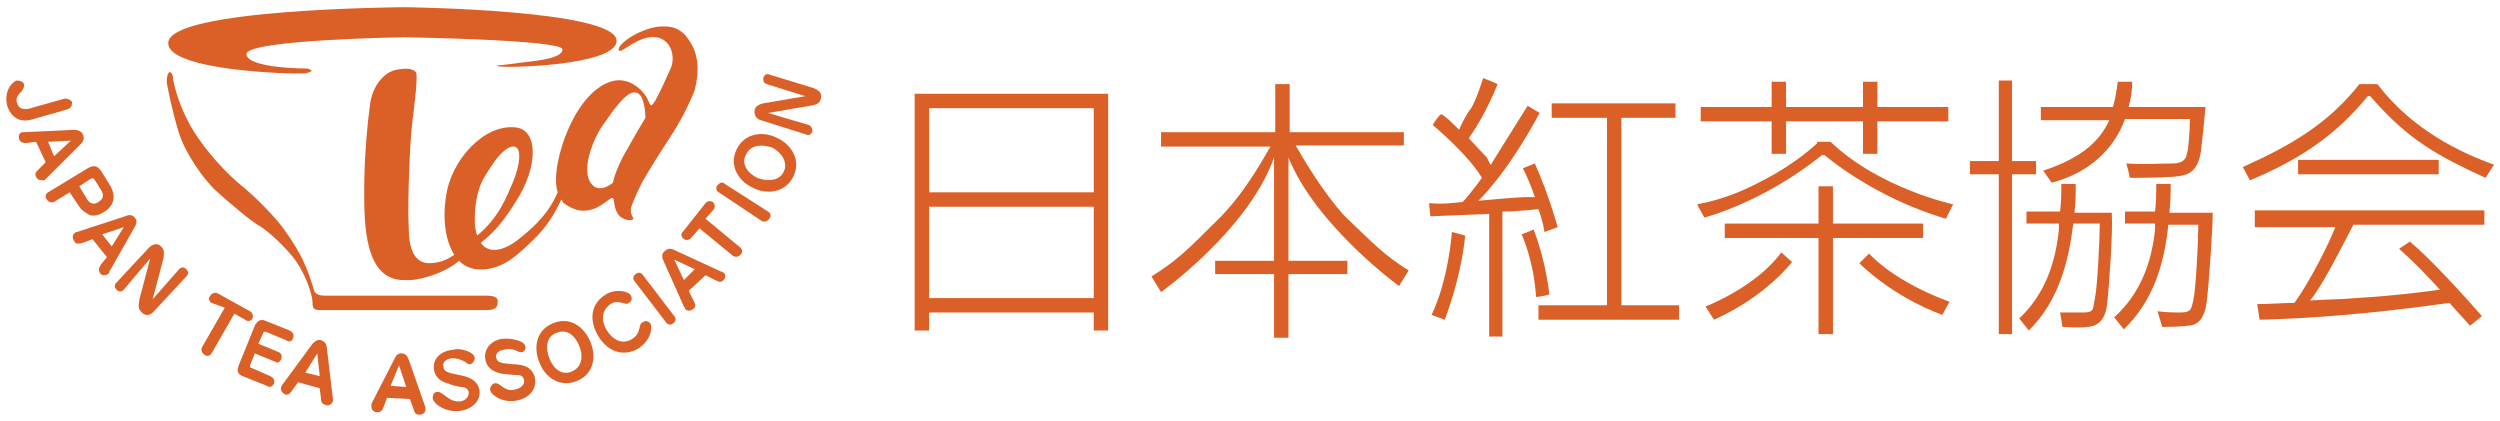 <?xml version="1.0" encoding="utf-8"?>
<!-- Generator: Adobe Illustrator 22.1.0, SVG Export Plug-In . SVG Version: 6.00 Build 0)  -->
<svg version="1.1" id="レイヤー_1" xmlns="http://www.w3.org/2000/svg" xmlns:xlink="http://www.w3.org/1999/xlink" x="0px"
	 y="0px" viewBox="0 0 208 35" style="enable-background:new 0 0 208 35;" xml:space="preserve">
<style type="text/css">
	.st0{fill:#DA6027;}
</style>
<g>
	<g>
		<path class="st0" d="M77.3,7.8h-1.2V9v7v1.2v7.6V26v1.5h1.2V26H91v1.5h1.2V26v-1.2v-7.6V16V9V7.8H91H77.3z M91,24.8H77.3v-7.6H91
			V24.8z M91,16H77.3V9H91V16z"/>
		<path class="st0" d="M172.6,17.6c0.1-0.8,0.1-1.5,0.1-2.3h-1.2c0,0.8,0,1.5-0.1,2.3h-2.8v1h2.7c0,0.2,0,0.3,0,0.5
			c-0.3,2.9-1.2,5.4-3.3,7.4l0.8,1c2.5-2.5,3.3-5.7,3.7-8.9h2.2c0,1.3-0.2,5.3-0.4,6.2c-0.2,0.9,0,1.2-1,1.2c-1,0-1.9,0-1.9,0
			l0.2,1.2c0,0,1.5,0.1,2,0c0.5,0,1.5-0.2,1.7-1.8c0.2-1.7,0.5-6.3,0.4-7.7H172.6z"/>
		<polygon class="st0" points="169.4,14.5 169.4,13.4 167.4,13.4 167.4,6.7 166.3,6.7 166.3,13.4 163.9,13.4 163.9,14.5 166.3,14.5 
			166.3,27.8 167.4,27.8 167.4,14.5 		"/>
		<rect x="191.2" y="13.3" class="st0" width="11.7" height="1.2"/>
		<path class="st0" d="M187.5,18.9h6.8c-0.5,1.3-2.1,4.5-3.4,6.3c-1,0-2,0.1-3.1,0.1l0.2,1.3c4.2-0.1,9.4-0.5,15.8-1.4
			c0.5,0.6,1.1,1.2,1.7,1.9l1-0.8c-1.4-1.6-4.3-4.8-6-6.2l-0.9,0.6c0,0,1.4,1.2,3.4,3.4c-0.7,0.1-3.6,0.5-7,0.7
			c-1,0.1-2.3,0.1-3.8,0.2c1-1.2,2.4-4,3.6-6.3h10.9v-1.2h-19.1V18.9z"/>
		<polygon class="st0" points="160,19.8 160,18.6 152.5,18.6 152.5,15.5 151.3,15.5 151.3,18.6 143.5,18.6 143.5,19.8 151.3,19.8 
			151.3,27.8 152.5,27.8 152.5,19.8 		"/>
		<polygon class="st0" points="134.9,9.8 139.4,9.8 139.4,8.6 129.1,8.6 129.1,9.8 133.7,9.8 133.7,25.4 128,25.4 128,26.6 
			139.7,26.6 139.7,25.4 134.9,25.4 		"/>
		<polygon class="st0" points="147.4,12.8 148.6,12.8 148.6,10.1 155,10.1 155,12.8 156.2,12.8 156.2,10.1 162.1,10.1 162.1,8.9 
			156.2,8.9 156.2,6.8 155,6.8 155,8.9 148.6,8.9 148.6,6.8 147.4,6.8 147.4,8.9 141.5,8.9 141.5,10.1 147.4,10.1 		"/>
		<path class="st0" d="M107.8,12.1h9V11h-9.5v-4h-1.2v4h-9.5v1.2h9.1c-0.7,1.2-2.3,4.1-4.5,6.2c-2.3,2.3-3.3,3.3-5.4,4.6l0.8,1.3
			c0,0,7.3-5.2,9.4-11.2v8.6h-4.9v1.1h4.9v5.3h1.2v-5.3h4.9v-1.1h-4.9v-8.6c2.3,5.7,9.2,10.7,9.2,10.7l0.8-1.3
			c-2.1-1.3-3.1-2.4-5.4-4.6C110.1,16,108.6,13.5,107.8,12.1z"/>
		<path class="st0" d="M128,17.4c0.2,0.6,0.4,1.2,0.5,1.9l1.1-0.4c0,0-0.7-2.6-1.9-5.3l-1,0.4c0,0,0.5,0.9,1,2.4c-0.1,0-0.6,0-0.9,0
			c-0.4,0-3.8,0.3-3.8,0.3s2.3-2.1,5.1-7.3l-1-0.6c0,0-2.5,4-3,4.8c0,0,0,0.1-0.1,0.1l-0.3-0.6c-0.2-0.2-1.3-1.4-1.5-1.6
			c0.3-0.4,1.5-2.2,2.4-4.5c-0.4-0.2-1.2-0.5-1.2-0.5s-0.6,1.9-1,2.5c-0.4,0.5-0.9,1.5-1,1.8c-0.6-0.6-1.2-1.2-1.5-1.3
			c-0.3,0.2-0.7,0.9-0.7,0.9s2.9,2.4,4.1,4.4c0,0-1.1,1.5-1.6,2c-0.9,0.1-1.7,0.2-2.8,0.1l0.1,1.1c0,0,2.1-0.1,4.9-0.2v10.2h1.1
			V17.6C126,17.6,127,17.5,128,17.4z"/>
		<path class="st0" d="M119.1,26.2l1.1,0.4c1.5-4,1.7-7,1.7-7l-1.1-0.3C120.4,23.8,119.1,26.2,119.1,26.2z"/>
		<path class="st0" d="M127.6,19.1l-1,0.4c0,0,1,2.1,1.2,5.2c0.4,0,1.1-0.2,1.1-0.2S128.7,22,127.6,19.1z"/>
		<path class="st0" d="M151.2,11.9c0,0-1.6,1.6-4.5,3.1c-1.5,0.8-3.3,1.6-5.5,2l0.6,1.1c0,0,4.8-1.2,9.8-5.2h0.2c0,0,4,3.5,10.1,5.3
			l0.6-1.2c0,0-6.1-1.3-10.2-5.2H151.2z"/>
		<path class="st0" d="M141.9,25.5l0.7,1.1c4.3-1.9,6.5-4.8,6.5-4.8l-0.9-0.8C146.1,23.9,141.9,25.5,141.9,25.5z"/>
		<path class="st0" d="M154.7,21.9c0,0,2.6,2.7,6.9,4.3l0.6-1.1c0,0-4.2-1.4-6.7-4L154.7,21.9z"/>
		<path class="st0" d="M170,14.2l0.7,1c3.1-0.8,5.2-2.8,6.1-5.3h5.4c0,0.8-0.1,2.3-0.2,2.7c-0.1,0.4-0.1,1-1.3,1c-1.2,0-2,0.1-3.8,0
			c0.2,0.6,0.3,1.2,0.3,1.2s2.4,0,3.7-0.1c1.2-0.1,1.9-0.4,2.2-2c0.2-1.6,0.4-3.8,0.4-3.8h-6.4c0.2-0.7,0.3-1.4,0.3-2.1h-1.2
			c-0.1,0.7-0.2,1.4-0.4,2.1h-6v1.1h5.7C174.7,11.7,173.3,13.1,170,14.2z"/>
		<path class="st0" d="M180.5,17.6c0.1-0.8,0.1-1.5,0.1-2.3h-1.2c0,0.8,0,1.5-0.1,2.3h-2.5v1h2.5c0,0.2,0,0.3,0,0.5
			c-0.3,2.9-1.3,5.4-3.4,7.3l0.8,1c2.5-2.4,3.4-5.6,3.7-8.7h2.5c0,1.3-0.2,5.3-0.4,6.2c-0.2,0.9-0.2,1.1-1.2,1.1
			c-1,0-1.8-0.1-1.8-0.1l0.4,1.3c0,0,1.5,0,2.1-0.1c0.6,0,1.4-0.3,1.6-2c0.2-1.7,0.5-6.1,0.5-7.4H180.5z"/>
		<path class="st0" d="M197.8,7h-1.5c-2.6,3.3-5.7,5.1-9.7,6.9l0.6,1.1c4.8-2,7.5-4.2,9.8-7h0.2c3.2,3.7,5.7,5,9.6,6.8l0.7-1.1
			C204.7,12.7,200.7,10.8,197.8,7z"/>
	</g>
	<g>
		<g>
			<path class="st0" d="M25.4,6.1c0.9-0.2,0.4-0.3,0.2-0.4c-0.2,0-5,0-5.1-1.2c0-1.2,13.1-1.4,13.1-1.4s13.1,0.2,13.2,1
				c0,0.9-2.9,1-4.1,1.2c-1.4,0.2-1.5,0.1-1.3,0.2c0.3,0.2,9.9,0,9.9-2.1c0-2.6-17.6-2.8-17.6-2.8S13.9,0.7,14,3.6
				C14,5.9,24.5,6.2,25.4,6.1z"/>
			<path class="st0" d="M40.5,24.6c-0.6,0-12.8,0-13.4,0c-0.7,0-0.8-0.2-0.9-0.3c-0.1-0.1-0.3-1.1-0.8-2.2c-0.4-1.1-1.7-3-2.3-3.7
				c-0.6-0.7-1.8-2-3.3-3.2c-1.5-1.3-3.2-3.3-4.1-5c-0.9-1.7-1.2-3.1-1.3-3.6C14.4,6.1,14.2,6,14.1,6c-0.1,0-0.3,0.5-0.2,1
				c0.1,0.6,0.5,2.5,1,4.1c0.5,1.6,2,3.8,3.1,4.8c1.1,1,3,2.6,3.6,2.9c0.5,0.3,1.6,1.2,2.7,2.5c1.1,1.3,1.7,3.3,1.7,3.8
				c0,0.6,0.1,0.7,0.7,0.7c0.6,0,13.1,0,13.7,0c0.6,0,1-0.1,1-0.6C41.5,24.8,41.2,24.6,40.5,24.6z"/>
			<path class="st0" d="M57.6,3.8c-0.3-0.5-0.8-1.6-2.3-1.6c-1.7-0.1-4.1,1.5-3.8,2c0.2,0.3,1.6-1.3,3.1-1.1
				c1.3,0.2,1.6,1.7,1.2,2.6c-0.4,0.9-1,2.2-1.3,2.7c-0.3,0.4-0.3,0.6-0.6-0.1c-0.3-0.7-1.4-1.8-2.7-1.6c-1.3,0.2-2.8,1.5-3.9,4
				c-0.8,1.8-1.3,4.1-0.9,5.3c-0.4,0.9-1,2.1-3,3.7c-1.5,1.3-2.8,1.4-3.4,0.5c1.2-0.9,2.1-2.1,2.9-3.4c1.9-2.9,1.9-6,0-6.2
				c-2.6-0.3-5.4,2.7-5.8,5.8c-0.3,2,0,3.7,0.7,4.8c-0.6,0.4-1.2,0.7-2.2,0.7c-1.1-0.1-1.6-1.1-1.6-3.1c-0.1-2,0.1-7,0.3-8.6
				c0.2-1.6,0.5-4,0.3-4.2c-0.2-0.2-0.5-0.4-1.6-0.2c-1.1,0.2-2,1.4-2.2,2.8c-0.2,1.4-0.5,4.4-0.5,7.2c0,2.8,0,7.6,3.4,7.5
				c1,0.1,3.2-0.5,4.5-1.6c0.4,0.4,0.8,0.6,1.4,0.7c2,0.2,3.3-1.1,4.1-1.8c0.7-0.7,1.9-1.6,3-4c0.1,0.1,0.1,0.2,0.2,0.3
				c0.7,0.5,1.5,0.9,2.7,0.4c1.2-0.6,1.4-1.3,1.5-0.4c0.1,0.6,0.3,1.1,0.8,1.3c0.4,0.2,0.8,0.1,0.8,0c0-0.1-0.3-0.4-0.2-0.9
				c0.1-0.4,0.8-2,1.2-2.6c0.7-1.2,1.6-2.6,2-3.2c0.4-0.6,1.4-2.2,2.1-4C58.3,5.4,57.9,4.4,57.6,3.8z M39.7,19.6
				c-0.1-0.3-0.2-0.7-0.2-1.2c0-2.9,0.9-3.8,1.4-4.6c0.5-0.8,1.3-1.7,1.9-1.6c0.6,0.1,0.5,1.4-0.1,2.9
				C42.1,16.5,41.5,18.1,39.7,19.6z M52.2,12.4c-0.4,0.6-1.1,2.1-1.2,2.8c-0.5,0.4-1.2,0.7-1.7,0.2c-1.1-1.1,0.1-3.9,0.8-4.9
				c0.7-1,2-3,2.8-2.8c0.8,0.1,0.8,2.1,0.8,2.1S52.5,11.8,52.2,12.4z"/>
		</g>
		<path class="st0" d="M5.4,8.2C5.6,8.2,5.9,8.3,6,8.5C6,8.8,5.9,9,5.6,9.1L2.8,9.9C1.9,10.2,1,10,0.6,8.8c-0.3-1.2,0.4-2,0.8-2.1
			C1.7,6.7,1.9,6.8,2,7c0,0.2,0,0.3-0.2,0.6C1.5,7.9,1.3,8.1,1.4,8.5c0.2,0.8,0.9,0.6,1.5,0.4L5.4,8.2z"/>
		<path class="st0" d="M5.9,11.7L4.5,13L4,11.8L5.9,11.7z M2,11c0,0-0.1,0-0.2,0c-0.2,0.1-0.3,0.3-0.2,0.6c0.1,0.2,0.2,0.3,0.6,0.3
			l0.8-0.1l0.8,1.7l-0.6,0.6c-0.3,0.3-0.3,0.4-0.2,0.6c0.1,0.3,0.4,0.3,0.6,0.3C3.6,15,3.7,15,3.7,15l3-3c0.1-0.1,0.4-0.4,0.2-0.8
			c-0.1-0.3-0.5-0.4-0.7-0.4L2,11z"/>
		<path class="st0" d="M7.5,14.9c0.2-0.1,0.3-0.1,0.4,0.1l0.5,0.8c0.2,0.3,0.3,0.7-0.2,1c-0.4,0.3-0.8,0.1-1-0.3l-0.6-1L7.5,14.9z
			 M8.4,14.2c-0.3-0.4-0.6-0.5-1.1-0.2L4,16c-0.2,0.1-0.3,0.4-0.1,0.6c0.1,0.2,0.4,0.3,0.6,0.2L5.8,16l0.8,1.2
			c0.2,0.3,0.5,0.5,0.9,0.7c0.3,0.1,0.8,0,1.2-0.3c0.7-0.4,1-1.2,0.5-2.1L8.4,14.2z"/>
		<path class="st0" d="M10.3,18.9l-1,1.6l-0.8-1L10.3,18.9z M6.4,19.3c0,0-0.1,0-0.2,0.1c-0.2,0.2-0.2,0.4,0,0.7
			c0.1,0.2,0.3,0.2,0.7,0.1l0.8-0.3l1.2,1.5L8.4,22c-0.2,0.3-0.2,0.5-0.1,0.7C8.5,23,8.8,22.9,9,22.8c0.1-0.1,0.1-0.1,0.1-0.2
			l2.1-3.7c0.1-0.2,0.3-0.5,0-0.8c-0.2-0.3-0.6-0.2-0.8-0.1L6.4,19.3z"/>
		<path class="st0" d="M10.3,24.1c-0.2,0.2-0.4,0.2-0.6,0c-0.2-0.2-0.2-0.4,0-0.6l2.7-2.9c0.3-0.3,0.7-0.4,1-0.1
			c0.2,0.2,0.3,0.4,0.2,1l-0.9,3.4l2.2-2.5c0.2-0.2,0.4-0.2,0.6,0c0.2,0.2,0.2,0.4,0,0.6l-2.6,2.8c-0.4,0.5-0.8,0.5-1.1,0.2
			c-0.3-0.3-0.3-0.5-0.2-1.1l0.9-3.4L10.3,24.1z"/>
		<path class="st0" d="M17.6,25.2c-0.2-0.1-0.3-0.4-0.1-0.6c0.1-0.2,0.4-0.3,0.6-0.2l2.7,1.5c0.2,0.1,0.3,0.4,0.2,0.6
			c-0.1,0.2-0.4,0.3-0.6,0.1l-0.9-0.5l-1.9,3.3c-0.1,0.2-0.4,0.3-0.6,0.1c-0.2-0.1-0.3-0.4-0.2-0.6l1.9-3.3L17.6,25.2z"/>
		<path class="st0" d="M20.2,31.3c-0.5-0.2-0.5-0.5-0.3-1l1.3-3.2c0.2-0.4,0.5-0.6,0.9-0.4l2,0.8c0.2,0.1,0.4,0.3,0.3,0.6
			c-0.1,0.3-0.3,0.4-0.6,0.2l-1.7-0.7c-0.1,0-0.2,0-0.2,0.1l-0.4,0.9l1.7,0.7c0.2,0.1,0.3,0.3,0.2,0.6c-0.1,0.1-0.2,0.4-0.5,0.2
			l-1.7-0.7l-0.4,1c0,0.1,0,0.2,0.1,0.2l1.6,0.7c0.2,0.1,0.4,0.3,0.3,0.6c-0.1,0.2-0.3,0.4-0.6,0.2L20.2,31.3z"/>
		<path class="st0" d="M26.4,29.4l0.2,1.9l-1.2-0.3L26.4,29.4z M23.5,32c0,0-0.1,0.1-0.1,0.2c-0.1,0.3,0.1,0.5,0.3,0.6
			c0.2,0.1,0.4,0,0.6-0.3l0.5-0.7l1.8,0.5l0.1,0.8c0,0.4,0.1,0.5,0.4,0.6c0.3,0.1,0.5-0.1,0.6-0.3c0-0.1,0-0.2,0-0.2l-0.5-4.2
			c0-0.2-0.1-0.6-0.5-0.7c-0.3-0.1-0.6,0.2-0.7,0.3L23.5,32z"/>
		<path class="st0" d="M33.2,30.4l0.6,1.8l-1.3-0.1L33.2,30.4z M30.9,33.6c0,0,0,0.1,0,0.2c0,0.3,0.2,0.5,0.5,0.5
			c0.2,0,0.4-0.1,0.5-0.4l0.3-0.8l1.9,0.1l0.3,0.8c0.1,0.4,0.2,0.5,0.5,0.5c0.3,0,0.5-0.2,0.5-0.4c0-0.1,0-0.2,0-0.2l-1.4-4
			c-0.1-0.2-0.2-0.5-0.6-0.5c-0.4,0-0.5,0.3-0.6,0.5L30.9,33.6z"/>
		<path class="st0" d="M39.5,29.8c0,0.2-0.2,0.5-0.4,0.5c-0.1,0-0.2,0-0.4-0.2c-0.4-0.2-0.7-0.3-1.1-0.3c-0.6,0.1-0.8,0.4-0.7,0.7
			c0,0.4,0.3,0.5,1.3,0.7c1.2,0.2,1.6,0.7,1.7,1.3c0.1,1-0.8,1.6-1.7,1.7c-1.3,0.1-2.2-0.7-2.2-1.1c0-0.2,0.1-0.5,0.4-0.5
			c0.1,0,0.2,0,0.6,0.3c0.5,0.4,0.8,0.5,1.2,0.5c0.4,0,0.8-0.3,0.8-0.7c0-0.4-0.4-0.5-0.6-0.5c-0.2,0-1-0.2-1.1-0.3
			c-0.5-0.1-1.1-0.4-1.2-1.2c-0.1-0.8,0.5-1.5,1.6-1.6C38.3,28.9,39.5,29.3,39.5,29.8z"/>
		<path class="st0" d="M43.7,28.8c0.1,0.2-0.1,0.5-0.3,0.5c-0.1,0-0.2,0-0.4-0.1c-0.4-0.2-0.7-0.2-1.1-0.1c-0.6,0.1-0.7,0.5-0.6,0.7
			c0.1,0.4,0.4,0.4,1.3,0.5c1.2,0,1.7,0.4,1.9,1.1c0.2,1-0.5,1.7-1.4,1.9c-1.2,0.3-2.2-0.4-2.3-0.8c-0.1-0.2,0.1-0.5,0.3-0.6
			c0.1,0,0.2-0.1,0.6,0.2c0.5,0.4,0.8,0.4,1.2,0.3c0.4-0.1,0.8-0.4,0.7-0.8c-0.1-0.4-0.4-0.4-0.7-0.4c-0.2,0-1-0.1-1.1-0.1
			c-0.5-0.1-1.2-0.3-1.4-1.1c-0.2-0.8,0.3-1.6,1.3-1.8C42.4,28.1,43.6,28.3,43.7,28.8z"/>
		<path class="st0" d="M47.6,30.9c-0.9,0.4-1.6-0.3-1.9-1.1c-0.3-0.8-0.3-1.8,0.6-2.1c0.9-0.4,1.6,0.3,1.9,1.1
			C48.5,29.5,48.5,30.5,47.6,30.9z M48,31.7c1.5-0.6,1.6-2.2,1.1-3.3c-0.5-1.2-1.7-2.1-3.1-1.5c-1.5,0.6-1.6,2.2-1.1,3.3
			C45.3,31.3,46.5,32.3,48,31.7z"/>
		<path class="st0" d="M52.5,24.6c0.1,0.2,0.1,0.5-0.2,0.6c-0.1,0.1-0.2,0.1-0.5,0c-0.5-0.1-0.7-0.1-1,0.1c-0.9,0.6-0.7,1.6-0.3,2.2
			c0.5,0.8,1.3,1.2,2.1,0.7c0.3-0.2,0.5-0.4,0.6-0.9c0.1-0.4,0.1-0.4,0.3-0.5c0.3-0.2,0.5,0,0.6,0.1c0.2,0.3,0.1,1.4-1,2.1
			c-1.2,0.7-2.5,0.3-3.3-1c-0.8-1.3-0.7-2.7,0.6-3.5C51.2,24,52.3,24.2,52.5,24.6z"/>
		<path class="st0" d="M56.1,26.3c0.2,0.2,0.1,0.5-0.1,0.6c-0.2,0.2-0.5,0.1-0.6-0.1l-2.6-3.4c-0.2-0.2-0.1-0.5,0.1-0.6
			c0.2-0.2,0.5-0.1,0.6,0.1L56.1,26.3z"/>
		<path class="st0" d="M56.1,21.6l1.7,0.8l-0.9,0.9L56.1,21.6z M56.9,25.5c0,0,0.1,0.1,0.1,0.2c0.2,0.2,0.4,0.2,0.7,0
			c0.2-0.2,0.2-0.3,0-0.7l-0.4-0.8l1.4-1.3l0.8,0.4c0.4,0.2,0.5,0.2,0.7,0c0.2-0.2,0.2-0.5,0-0.6c-0.1-0.1-0.1-0.1-0.2-0.1l-3.9-1.8
			c-0.2-0.1-0.5-0.2-0.8,0.1c-0.3,0.2-0.2,0.6-0.1,0.8L56.9,25.5z"/>
		<path class="st0" d="M57.5,19.8c-0.2,0.2-0.4,0.2-0.6,0.1c-0.2-0.2-0.3-0.4-0.1-0.6l1.9-2.4c0.2-0.2,0.4-0.2,0.6-0.1
			c0.2,0.2,0.2,0.4,0.1,0.6l-0.7,0.8l2.9,2.4c0.2,0.2,0.2,0.4,0,0.6c-0.2,0.2-0.4,0.2-0.6,0.1L58.2,19L57.5,19.8z"/>
		<path class="st0" d="M63.9,17.6c0.2,0.1,0.3,0.4,0.1,0.6c-0.1,0.2-0.4,0.3-0.6,0.2L59.8,16c-0.2-0.1-0.3-0.4-0.1-0.6
			c0.2-0.2,0.4-0.3,0.6-0.1L63.9,17.6z"/>
		<path class="st0" d="M65.2,14.3c-0.4,0.8-1.4,0.8-2.2,0.5c-0.8-0.4-1.4-1.2-0.9-2c0.4-0.8,1.4-0.8,2.2-0.5
			C65,12.7,65.6,13.5,65.2,14.3z M66,14.7c0.7-1.4-0.2-2.7-1.3-3.2c-1.1-0.6-2.7-0.5-3.4,0.9c-0.7,1.4,0.2,2.7,1.3,3.2
			C63.7,16.2,65.3,16.1,66,14.7z"/>
		<path class="st0" d="M67.3,10.4c0.2,0.1,0.3,0.3,0.3,0.5c-0.1,0.3-0.3,0.4-0.5,0.3l-3.8-1.2c-0.4-0.1-0.6-0.5-0.5-0.9
			C62.8,9,63,8.7,63.5,8.6L67,8l-3.2-1c-0.3-0.1-0.3-0.3-0.3-0.5c0.1-0.3,0.3-0.4,0.5-0.3l3.6,1.1c0.6,0.2,0.8,0.5,0.7,0.9
			c-0.1,0.4-0.3,0.5-0.9,0.6l-3.5,0.6L67.3,10.4z"/>
	</g>
</g>
</svg>
